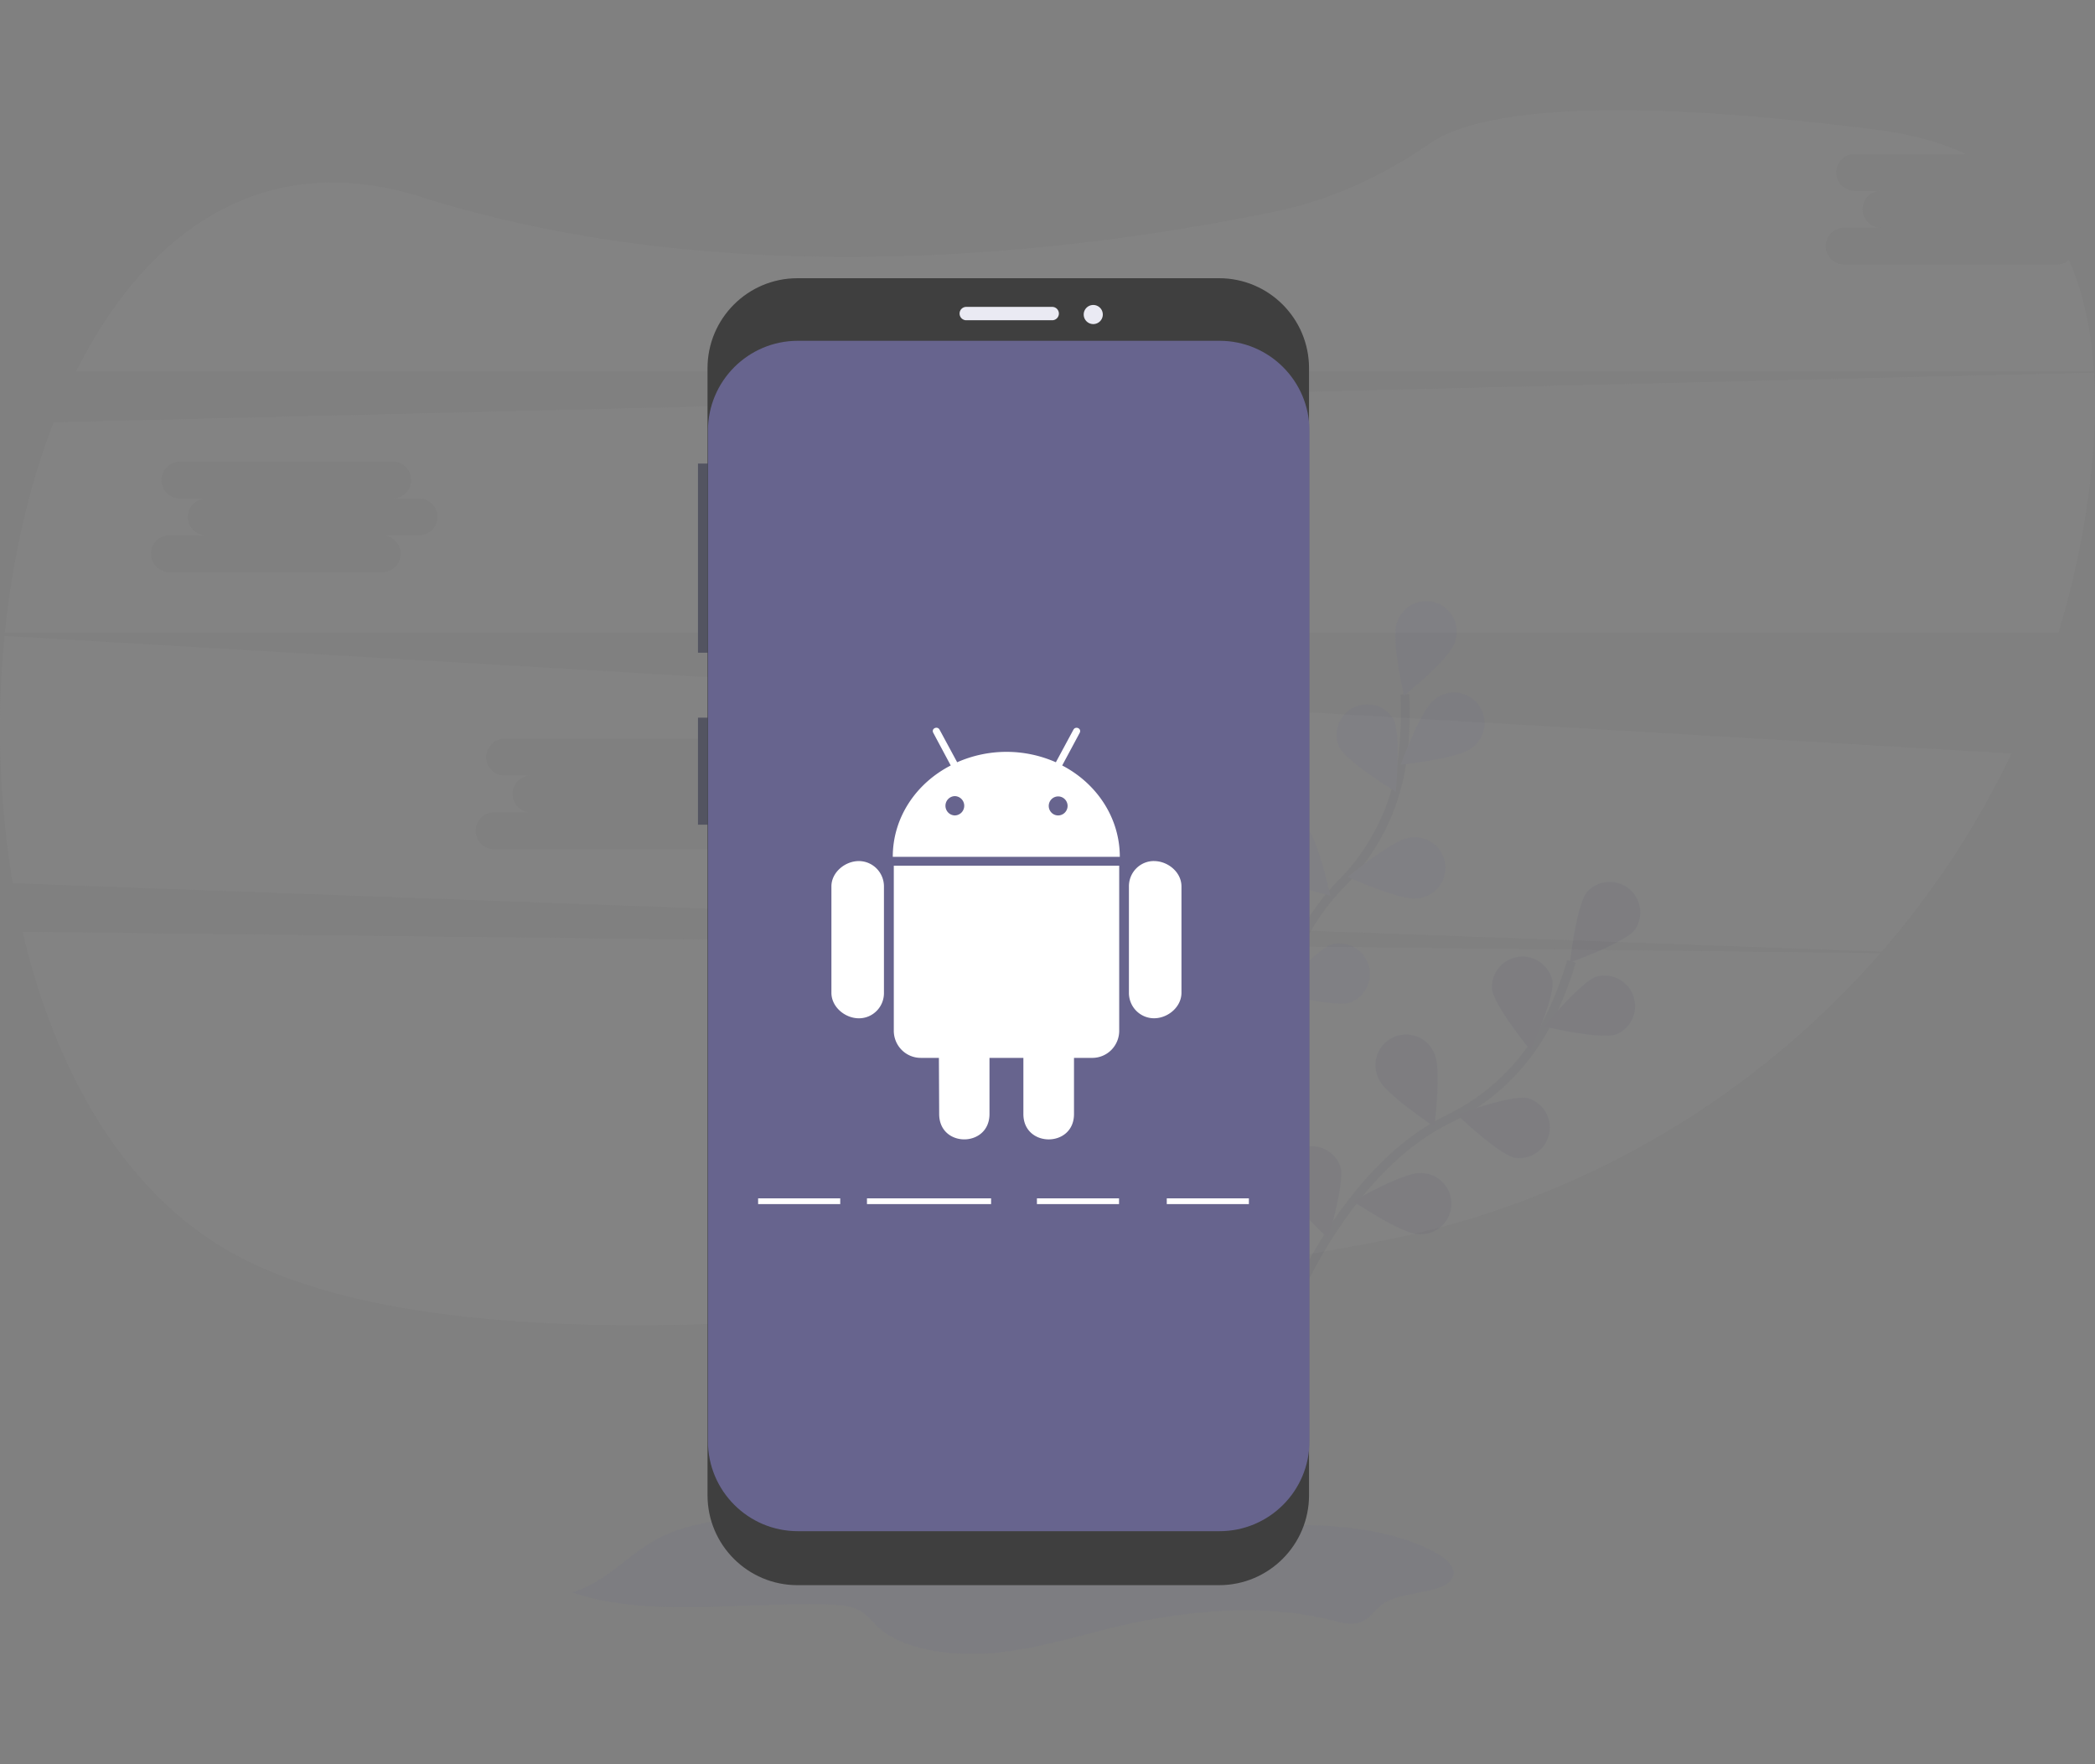 <svg width="475" height="400" fill="none" xmlns="http://www.w3.org/2000/svg"><rect width="100%" height="100%" fill="#808080" stroke="none"/><g clip-path="url(#clip0_1129_6585)"><path opacity=".1" d="M5.13 211.264c7.517 32.145 23.428 59.932 48.574 73.4 52.258 27.991 170.114 13.556 258.074-3.032a201.396 201.396 0 00114.536-65.516L5.13 211.264zM466.384 59.966h-48.262a4.173 4.173 0 01-2.95-7.126 4.173 4.173 0 012.95-1.223h8.343a4.173 4.173 0 01-2.95-7.125 4.173 4.173 0 012.95-1.223h-5.957a4.17 4.17 0 01-4.172-4.174 4.177 4.177 0 014.172-4.174h25.189c-5.589-2.6-12.123-4.45-19.647-5.42-68.685-8.829-93.208-2.989-101.859 3.033-10.672 7.408-22.578 12.858-35.303 15.483-42.378 8.747-121.631 19.274-193.464-3.37-35.702-11.264-62.238 7.763-78.14 39.544h457.478c-.598-9.236-2.386-17.762-5.668-25.23a4.143 4.143 0 01-2.71 1.005zM1.035 144.179a212.869 212.869 0 001.87 56.081l423.729 15.505a199.3 199.3 0 0029.441-44.925L1.035 144.179zm167.59 40.008h-8.343a4.172 4.172 0 012.949 7.126 4.167 4.167 0 01-2.949 1.222H112.02a4.174 4.174 0 010-8.348h8.343a4.172 4.172 0 01-2.95-7.125 4.169 4.169 0 012.95-1.223h-5.958a4.172 4.172 0 01-4.171-4.174c0-1.107.439-2.169 1.221-2.952a4.176 4.176 0 012.95-1.222h48.262a4.172 4.172 0 012.95 7.125 4.169 4.169 0 01-2.95 1.223h5.958a4.17 4.17 0 014.171 4.174 4.174 4.174 0 01-4.171 4.174zM474.784 84.477L12.171 95.741c-5.625 14.469-9.335 30.832-11.067 47.797h465.574a197.746 197.746 0 006.724-30.468c1.386-9.973 1.94-19.612 1.382-28.593zM95.022 121.37h-8.344a4.17 4.17 0 014.172 4.174 4.169 4.169 0 01-4.171 4.174H38.416a4.169 4.169 0 01-4.171-4.174 4.175 4.175 0 014.172-4.174h8.343a4.173 4.173 0 010-8.348h-5.958a4.17 4.17 0 01-4.172-4.174 4.173 4.173 0 014.172-4.174h48.262a4.173 4.173 0 010 8.348h5.958a4.17 4.17 0 014.171 4.174 4.173 4.173 0 01-4.172 4.174z" fill="#A8A8A8"/><g opacity=".1"><path d="M293.352 295.019s12.21-30.109 35.009-41.278a49.215 49.215 0 0022.345-21.682 82.828 82.828 0 005.598-14.08" stroke="#535461" stroke-width="2" stroke-miterlimit="10"/><path d="M370.631 210.852c-2.377 2.99-14.677 7.365-14.677 7.365s1.48-12.996 3.857-15.964a6.927 6.927 0 0112.006 3.641 6.937 6.937 0 01-1.182 4.971l-.004-.013zM366.41 234.532c-3.62 1.218-16.314-1.81-16.314-1.81s8.291-10.086 11.91-11.303a6.925 6.925 0 018.343 4.492 6.928 6.928 0 01-3.939 8.621zM343.523 262.519c-3.736-.776-13.17-9.804-13.17-9.804s12.244-4.519 15.984-3.743a6.933 6.933 0 01-2.814 13.542v.005zM321.443 279.795c-3.815-.134-14.639-7.434-14.639-7.434s11.309-6.511 15.123-6.39a6.938 6.938 0 016.665 4.395 6.926 6.926 0 01-1.895 7.757 6.93 6.93 0 01-5.254 1.672zM338.276 224.261c.489 3.79 8.754 13.893 8.754 13.893s5.443-11.87 4.958-15.661a6.927 6.927 0 00-13.712 1.768zM312.705 244.791c1.598 3.466 12.508 10.636 12.508 10.636s1.646-12.958.048-16.424a6.924 6.924 0 00-11.627-2.131 6.934 6.934 0 00-.929 7.923v-.004zM290.59 268.159c.987 3.691 10.534 12.598 10.534 12.598s3.81-12.49 2.818-16.181a6.93 6.93 0 00-8.351-4.46 6.93 6.93 0 00-5.001 8.043z" fill="#67648E"/><path opacity=".25" d="M370.631 210.852c-2.377 2.99-14.677 7.365-14.677 7.365s1.48-12.996 3.857-15.964a6.927 6.927 0 0112.006 3.641 6.937 6.937 0 01-1.182 4.971l-.004-.013zM366.41 234.532c-3.62 1.218-16.314-1.81-16.314-1.81s8.291-10.086 11.91-11.303a6.925 6.925 0 018.343 4.492 6.928 6.928 0 01-3.939 8.621zM343.523 262.519c-3.736-.776-13.17-9.804-13.17-9.804s12.244-4.519 15.984-3.743a6.933 6.933 0 01-2.814 13.542v.005zM321.443 279.795c-3.815-.134-14.639-7.434-14.639-7.434s11.309-6.511 15.123-6.39a6.938 6.938 0 016.665 4.395 6.926 6.926 0 01-1.895 7.757 6.93 6.93 0 01-5.254 1.672zM338.276 224.261c.489 3.79 8.754 13.893 8.754 13.893s5.443-11.87 4.958-15.661a6.927 6.927 0 00-13.712 1.768zM312.705 244.791c1.598 3.466 12.508 10.636 12.508 10.636s1.646-12.958.048-16.424a6.924 6.924 0 00-11.627-2.131 6.934 6.934 0 00-.929 7.923v-.004zM290.59 268.159c.987 3.691 10.534 12.598 10.534 12.598s3.81-12.49 2.818-16.181a6.93 6.93 0 00-8.351-4.46 6.93 6.93 0 00-5.001 8.043z" fill="#000"/></g><g opacity=".1"><path d="M284.693 250.995s1.541-32.457 19.349-50.562a49.247 49.247 0 0013.855-27.878 82.98 82.98 0 00.619-15.128" stroke="#535461" stroke-width="2" stroke-miterlimit="10"/><path d="M329.72 145.951c-1.251 3.609-11.408 11.81-11.408 11.81s-2.901-12.733-1.65-16.341a6.954 6.954 0 011.276-2.518 6.916 6.916 0 014.884-2.584 6.922 6.922 0 015.219 1.811 6.937 6.937 0 011.679 7.822zM333.565 169.674c-3.03 2.348-15.993 3.709-15.993 3.709s4.481-12.269 7.49-14.617a6.916 6.916 0 015.231-1.723 6.918 6.918 0 014.834 2.64 6.93 6.93 0 01-1.562 9.991zM321.247 203.691c-3.784.507-15.673-4.878-15.673-4.878s10.058-8.327 13.855-8.834a6.941 6.941 0 012.813.018 6.94 6.94 0 014.484 3.202 6.934 6.934 0 01-5.461 10.492h-.018zM306.142 227.315c-3.646 1.139-16.275-2.166-16.275-2.166s8.503-9.908 12.149-11.048a6.93 6.93 0 017.878 9.753 6.933 6.933 0 01-3.752 3.452v.009zM303.617 169.336c1.732 3.414 12.868 10.203 12.868 10.203s1.199-12.997-.515-16.419a6.93 6.93 0 00-9.092-2.692 6.933 6.933 0 00-3.261 8.908zM286.299 197.192c2.658 2.743 15.326 5.884 15.326 5.884s-2.74-12.767-5.399-15.51a6.919 6.919 0 00-4.771-1.802 6.93 6.93 0 00-6.809 6.605 6.932 6.932 0 001.653 4.828v-.005zM273.18 226.574c2.165 3.153 14.115 8.391 14.115 8.391s-.546-13.049-2.702-16.202a6.924 6.924 0 00-12.168 2.789 6.932 6.932 0 00.76 5.009l-.005.013z" fill="#67648E"/></g><path opacity=".1" d="M129.775 361.076c17.024 5.728 37.793 2.244 57.108 2.647 2.645.057 5.442.221 7.564 1.209 2.121.988 3.165 2.599 4.619 3.964 5.412 5.108 16.5 6.75 26.194 5.883 9.694-.866 18.583-3.734 27.71-5.918 15.811-3.777 33.887-5.493 49.483-1.377 1.433.377 2.939.81 4.472.663 3.421-.338 4.438-3.076 6.828-4.64 4.33-2.825 13.694-2.058 15.586-5.779 1.113-2.167-1.446-4.419-4.23-5.91-10.659-5.701-25.908-6.641-39.858-5.761-13.95.879-27.666 3.305-41.689 3.314-17.47 0-34.352-3.722-51.653-5.247-11.984-1.057-25.064-.927-36.299 2.167-12.144 3.387-14.829 10.943-25.835 14.785z" fill="#67648E"/><path d="M161.282 105.103h-3.031v42.889h3.031v-42.889zM161.282 162.721h-3.031v24.261h3.031v-24.261z" fill="#535461"/><path d="M276.406 63.08h-95.598c-11.262 0-20.392 9.136-20.392 20.405v255.514c0 11.269 9.13 20.405 20.392 20.405h95.598c11.262 0 20.392-9.136 20.392-20.405V83.485c0-11.27-9.13-20.405-20.392-20.405z" fill="#3F3F3F"/><path d="M276.501 77.267h-95.598c-11.262 0-20.392 9.136-20.392 20.405V326.76c0 11.269 9.13 20.404 20.392 20.404h95.598c11.262 0 20.392-9.135 20.392-20.404V97.672c0-11.27-9.13-20.405-20.392-20.405z" fill="#67648E"/><path d="M238.565 69.579h-19.483a1.516 1.516 0 000 3.032h19.483a1.515 1.515 0 000-3.032zM247.874 73.478a2.165 2.165 0 100-4.331 2.165 2.165 0 000 4.33z" fill="#EAEAF3"/><path d="M200.419 200.961v24.142a5.765 5.765 0 01-.415 2.21 5.71 5.71 0 01-3.08 3.129 5.61 5.61 0 01-2.188.435c-3.16 0-6.229-2.582-6.229-5.774v-24.142c0-3.148 3.059-5.731 6.229-5.731a5.683 5.683 0 014.012 1.685 5.782 5.782 0 011.671 4.046zm2.232 32.721c-.001.81.156 1.613.462 2.362.307.749.757 1.43 1.326 2.003a6.079 6.079 0 004.327 1.803h4.112l.062 12.736c0 7.689 11.407 7.629 11.407 0v-12.733h7.685v12.736c0 7.649 11.476 7.669 11.476 0v-12.736h4.174a6.074 6.074 0 004.304-1.815 6.148 6.148 0 001.315-1.999 6.198 6.198 0 00.457-2.354v-37.404h-51.107v37.401zm51.244-39.411h-51.476c0-8.93 5.288-16.675 13.141-20.716l-3.935-7.359c-.577-1.022.889-1.653 1.384-.79l4.01 7.421a27.71 27.71 0 0111.189-2.361c3.851 0 7.66.804 11.189 2.361l3.987-7.398c.518-.896 1.967-.228 1.383.79l-3.934 7.336c7.774 4.041 13.062 11.796 13.062 20.716zm-35.273-11.575c0-.581-.228-1.138-.635-1.548a2.162 2.162 0 00-1.535-.642 2.161 2.161 0 00-1.48.67 2.2 2.2 0 000 3.036c.389.408.919.648 1.48.67.574 0 1.124-.23 1.531-.638.407-.409.637-.963.639-1.542v-.006zm23.434 0a2.174 2.174 0 00-.379-1.192 2.14 2.14 0 00-.97-.779 2.127 2.127 0 00-2.322.502 2.17 2.17 0 00.37 3.311c.355.232.77.353 1.192.347a2.152 2.152 0 001.497-.657c.394-.408.614-.956.612-1.526v-.006zm19.587 12.527a5.63 5.63 0 00-4.023 1.674 5.752 5.752 0 00-1.659 4.057v24.143a5.793 5.793 0 00.425 2.203 5.75 5.75 0 001.23 1.871 5.702 5.702 0 001.846 1.254 5.66 5.66 0 002.181.446c3.184 0 6.23-2.583 6.23-5.774v-24.143c-.01-3.201-3.069-5.724-6.23-5.724v-.007zM224.71 271.703h-28.142v1.299h28.142v-1.299zM253.719 271.703h-18.617v1.299h18.617v-1.299zM190.506 271.703h-18.617v1.299h18.617v-1.299zM283.16 271.703h-18.618v1.299h18.618v-1.299z" fill="#fff"/></g><defs><clipPath id="clip0_1129_6585"><path fill="#fff" transform="translate(0 25)" d="M0 0h475v350H0z"/></clipPath></defs></svg>